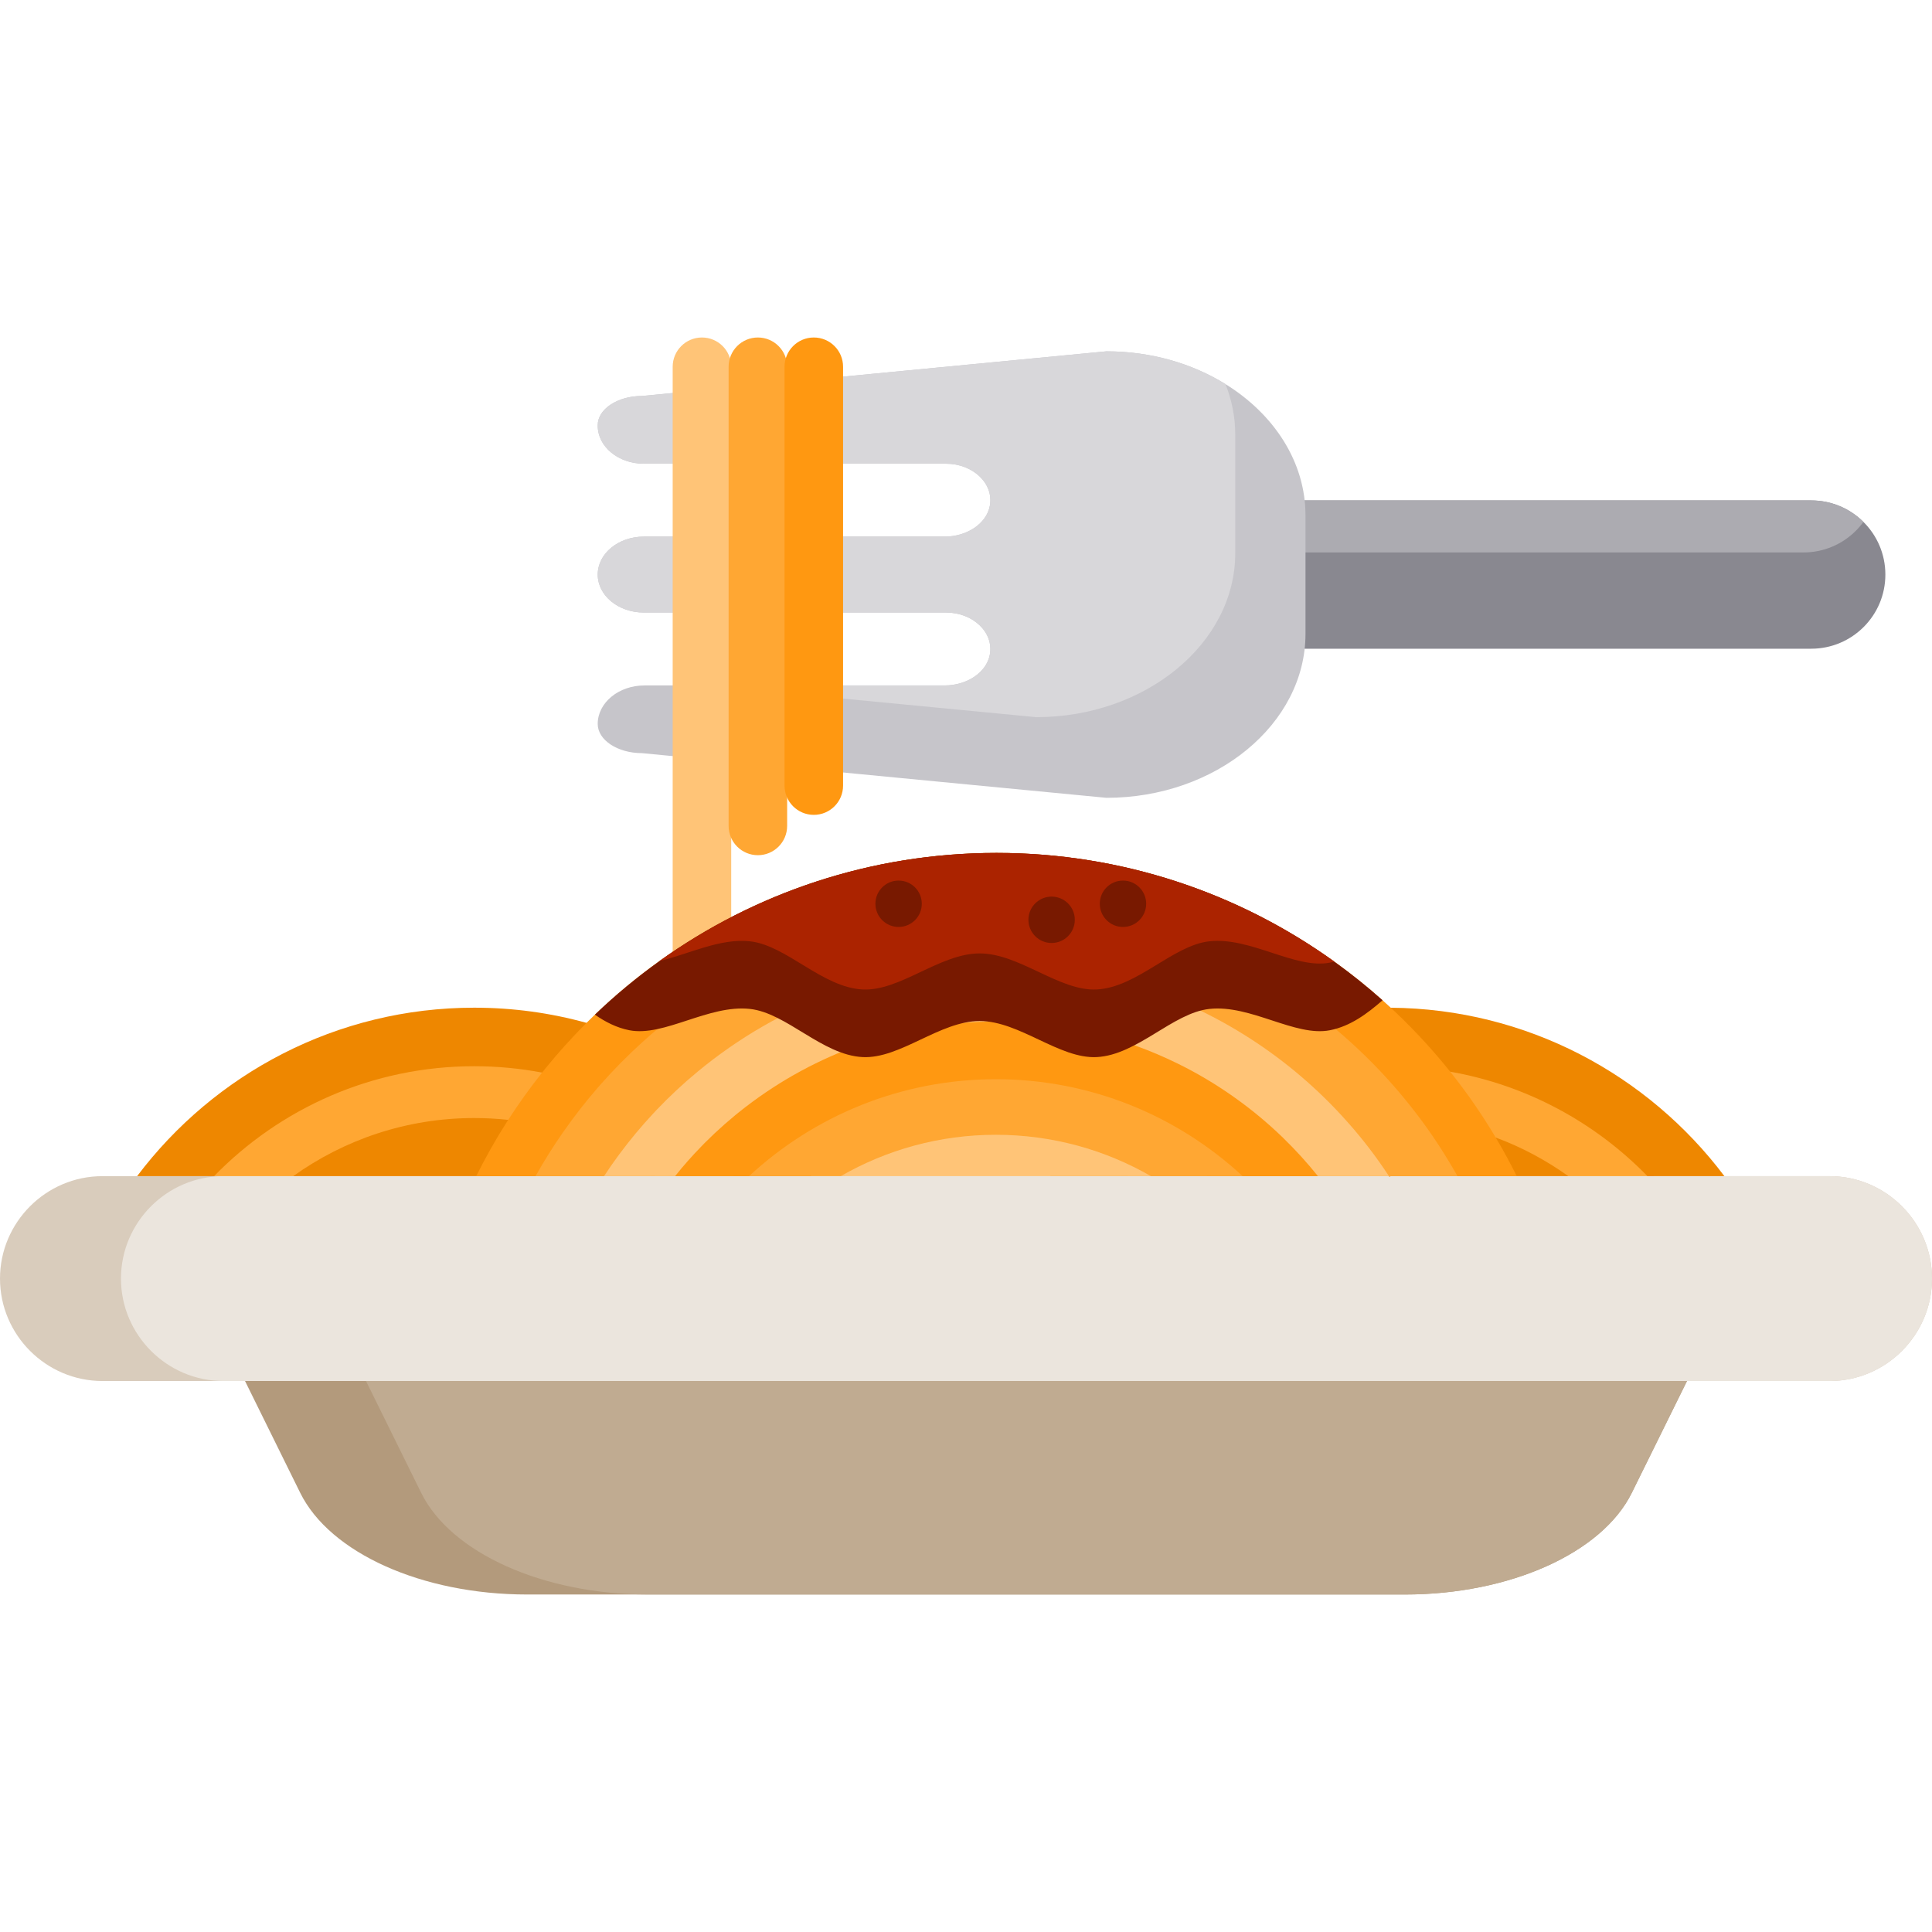 <?xml version="1.0" encoding="iso-8859-1"?>
<!-- Generator: Adobe Illustrator 19.0.0, SVG Export Plug-In . SVG Version: 6.00 Build 0)  -->
<svg version="1.1" id="Capa_1" xmlns="http://www.w3.org/2000/svg" xmlns:xlink="http://www.w3.org/1999/xlink" x="0px" y="0px"
	 viewBox="0 0 512 512" style="enable-background:new 0 0 512 512;" xml:space="preserve">
<path style="fill:#898890;" d="M499.642,152.269c0,5.429-2.192,10.331-5.75,13.888c-3.557,3.557-8.47,5.76-13.899,5.76H297.996
	v-39.297h181.997c5.398,0,10.279,2.172,13.826,5.688C497.419,141.867,499.642,146.81,499.642,152.269z"/>
<path style="fill:#ACABB1;" d="M493.82,138.308c-0.6,0.838-1.272,1.624-1.996,2.347c-3.557,3.557-8.47,5.75-13.899,5.75H297.996
	v-13.785h181.997C485.392,132.621,490.273,134.792,493.82,138.308z"/>
<path style="fill:#C6C5CA;" d="M345.97,136.571v31.396c0,23.899-23.744,43.465-52.751,43.465l-123.093-11.841
	c-6.453,0-11.727-3.475-11.727-7.725c0-2.823,1.386-5.378,3.63-7.229c2.244-1.851,5.346-2.989,8.78-2.989h79.546
	c5.843,0,11.055-3.392,11.955-8.139c1.117-5.977-4.53-11.179-11.582-11.179h-80.114c-6.743,0-12.213-4.509-12.213-10.062
	c0-2.782,1.365-5.295,3.578-7.115c2.213-1.82,5.264-2.947,8.635-2.947h79.742c5.843,0,11.055-3.392,11.955-8.139
	c1.117-5.977-4.53-11.179-11.582-11.179h-80.114c-6.743,0-12.213-4.509-12.213-10.062v-0.155c0-4.25,5.274-7.735,11.727-7.735
	l123.093-11.83c11.81,0,22.741,3.237,31.551,8.697C337.614,109.745,345.97,122.393,345.97,136.571z"/>
<path style="fill:#D8D7DA;" d="M327.355,115.195v31.396c0,23.909-23.744,43.465-52.751,43.465l-87.477-8.408h63.227
	c5.843,0,11.055-3.392,11.955-8.139c1.117-5.977-4.53-11.179-11.582-11.179h-80.114c-6.743,0-12.213-4.509-12.213-10.062
	c0-2.782,1.365-5.295,3.578-7.115c2.213-1.82,5.264-2.947,8.635-2.947h79.742c5.843,0,11.055-3.392,11.955-8.139
	c1.117-5.977-4.53-11.179-11.582-11.179h-80.114c-6.743,0-12.213-4.509-12.213-10.062v-0.155c0-4.25,5.274-7.735,11.727-7.735
	l123.093-11.83c11.81,0,22.741,3.237,31.551,8.697C326.445,106.024,327.355,110.521,327.355,115.195z"/>
<path style="fill:#FFC477;" d="M186.023,275.239c-4.283,0-7.756-3.472-7.756-7.756V97.195c0-4.284,3.473-7.756,7.756-7.756
	s7.756,3.472,7.756,7.756v170.288C193.779,271.766,190.308,275.239,186.023,275.239z"/>
<path style="fill:#FFA733;" d="M200.844,226.635c-4.283,0-7.756-3.472-7.756-7.756V97.195c0-4.284,3.473-7.756,7.756-7.756
	c4.283,0,7.756,3.472,7.756,7.756v121.683C208.6,223.162,205.128,226.635,200.844,226.635z"/>
<path style="fill:#FF9811;" d="M215.667,215.948c-4.283,0-7.756-3.472-7.756-7.756V97.195c0-4.284,3.473-7.756,7.756-7.756
	s7.756,3.472,7.756,7.756v110.997C223.423,212.476,219.95,215.948,215.667,215.948z"/>
<path style="fill:#B39A7C;" d="M460.479,338.806l-28.035,56.805c-7.89,15.977-32.358,26.95-60.145,26.95H139.701
	c-27.787,0-52.255-10.972-60.145-26.95l-28.035-56.805H460.479z"/>
<path style="fill:#D9CCBC;" d="M512,338.838c0,7.466-3.051,14.25-7.973,19.173c-4.922,4.922-11.706,7.973-19.173,7.973H27.146
	C12.213,365.984,0,353.771,0,338.838c0-7.466,3.051-14.25,7.973-19.173c4.922-4.923,11.706-7.973,19.173-7.973h457.708
	C499.787,311.692,512,323.916,512,338.838z"/>
<path style="fill:#C0AB91;" d="M460.479,338.806l-28.035,56.805c-7.89,15.977-32.358,26.95-60.145,26.95H171.759
	c-27.787,0-52.255-10.972-60.145-26.95l-28.035-56.805H460.479z"/>
<path style="fill:#EBE5DD;" d="M512,338.838c0,7.466-3.051,14.25-7.973,19.173c-4.922,4.922-11.706,7.973-19.173,7.973H59.204
	c-14.933,0-27.146-12.213-27.146-27.146c0-7.466,3.051-14.25,7.973-19.173c4.922-4.923,11.706-7.973,19.173-7.973h425.65
	C499.787,311.692,512,323.916,512,338.838z"/>
<path style="fill:#FFA733;" d="M383.136,282.55c-5.047-0.807-10.217-1.231-15.481-1.231c-1.427,0-2.844,0.031-4.25,0.093
	c-0.724,0.031-1.437,0.072-2.151,0.124c-5.926,0.372-11.706,1.293-17.291,2.699c-0.103,0.021-0.197,0.041-0.3,0.072
	c-5.936,1.5-11.655,3.557-17.105,6.101c-11.169,5.202-21.189,12.461-29.576,21.282h23.64c5.957-4.188,12.503-7.601,19.473-10.093
	c5.471-1.965,11.2-3.351,17.136-4.106c0.103-0.021,0.207-0.031,0.31-0.041c3.32-0.414,6.691-0.62,10.114-0.62
	c2.43,0,4.84,0.103,7.208,0.321c0.734,0.062,1.458,0.134,2.182,0.217c6.877,0.786,13.506,2.43,19.762,4.819
	c6.37,2.43,12.368,5.636,17.87,9.504h23.64C423.912,296.542,404.688,285.993,383.136,282.55z"/>
<g>
	<path style="fill:#EE8700;" d="M368.566,267.058c-0.3-0.01-0.61-0.01-0.91-0.01c-6.401,0-12.668,0.538-18.78,1.582
		c-0.724,0.114-1.448,0.248-2.161,0.393c-5.926,1.117-11.696,2.72-17.249,4.736c-0.103,0.041-0.207,0.083-0.31,0.114
		c-5.936,2.192-11.644,4.86-17.053,7.984c-13.185,7.57-24.685,17.746-33.785,29.835h20.393c8.273-8.49,18.097-15.471,29.007-20.455
		c5.45-2.503,11.179-4.498,17.115-5.936c0.093-0.031,0.197-0.062,0.3-0.072c5.595-1.355,11.375-2.213,17.291-2.523
		c0.724-0.041,1.437-0.072,2.161-0.093c1.024-0.031,2.048-0.052,3.071-0.052c5.677,0,11.251,0.496,16.66,1.448
		c20.321,3.557,38.459,13.495,52.276,27.684h20.393C436.736,284.815,404.657,267.337,368.566,267.058z"/>
	<path style="fill:#EE8700;" d="M396.373,301.454c-6.267-2.337-12.896-3.93-19.773-4.674c-0.714-0.083-1.437-0.155-2.172-0.207
		c-2.234-0.186-4.488-0.279-6.774-0.279c-3.578,0-7.104,0.228-10.559,0.672c-0.103,0.01-0.197,0.021-0.3,0.041
		c-5.926,0.776-11.655,2.192-17.125,4.178c-7.177,2.575-13.888,6.132-19.99,10.507h48.408c0.041,0.041,0.072,0.083,0.083,0.124
		c0.103-0.01,0.207-0.01,0.3,0c-0.01-0.041-0.041-0.083-0.072-0.124h47.219C409.724,307.472,403.261,304.009,396.373,301.454z"/>
</g>
<path style="fill:#FFA733;" d="M186.765,302.88c-4.002-3.237-8.283-6.163-12.772-8.728c-0.083-0.052-0.155-0.093-0.228-0.134
	c-4.116-2.347-8.428-4.395-12.896-6.132c-0.527-0.207-1.065-0.414-1.603-0.61c-4.757-1.748-9.679-3.133-14.736-4.116
	c-6.101-1.21-12.41-1.841-18.852-1.841c-27.787,0-52.886,11.675-70.662,30.373h23.63c13.32-9.359,29.545-14.861,47.032-14.861
	c2.927,0,5.822,0.155,8.666,0.455c5.067,0.538,10,1.531,14.747,2.958c0.548,0.155,1.075,0.321,1.613,0.496
	c4.488,1.437,8.811,3.258,12.916,5.409c0.083,0.041,0.155,0.083,0.228,0.124c3.071,1.613,6.029,3.423,8.852,5.419h23.64
	C193.352,308.547,190.157,305.6,186.765,302.88z"/>
<g>
	<path style="fill:#EE8700;" d="M197.623,293.336c-4.023-3.392-8.294-6.505-12.772-9.307c-0.072-0.052-0.145-0.103-0.228-0.145
		c-4.126-2.575-8.428-4.881-12.885-6.898c-0.527-0.248-1.065-0.486-1.603-0.714c-4.736-2.068-9.648-3.806-14.705-5.202
		c-9.473-2.627-19.452-4.023-29.752-4.023c-36.474,0-68.915,17.549-89.339,44.644h20.393c17.498-17.963,41.944-29.132,68.946-29.132
		c6.143,0,12.151,0.579,17.984,1.686c5.057,0.951,9.979,2.316,14.726,4.033c0.538,0.197,1.075,0.393,1.603,0.6
		c4.467,1.706,8.78,3.733,12.906,6.081c0.083,0.031,0.155,0.072,0.228,0.124c4.498,2.554,8.78,5.46,12.782,8.687
		c3.061,2.461,5.977,5.109,8.718,7.921h20.393C209.929,304.928,204.086,298.776,197.623,293.336z"/>
	<path style="fill:#EE8700;" d="M164.169,305.838c-0.072-0.052-0.155-0.093-0.228-0.124c-4.116-2.172-8.428-3.992-12.916-5.44
		c-0.527-0.176-1.065-0.341-1.603-0.496c-4.747-1.437-9.68-2.451-14.747-2.999c-2.958-0.321-5.957-0.486-8.997-0.486
		c-17.87,0-34.437,5.708-47.963,15.398h95.926C170.632,309.53,167.468,307.566,164.169,305.838z"/>
</g>
<path style="fill:#FFA733;" d="M263.911,285.632c-25.585,0-48.894,9.897-66.309,26.06h26.112
	c11.882-6.712,25.605-10.548,40.197-10.548c14.592,0,28.304,3.826,40.186,10.548h26.112
	C312.795,295.529,289.485,285.632,263.911,285.632z"/>
<path style="fill:#FF9811;" d="M263.911,270.491c-34.902,0-66.112,16.07-86.629,41.2h21.22
	c17.187-15.936,40.186-25.688,65.409-25.688c25.212,0,48.211,9.752,65.399,25.688h21.22
	C330.023,286.562,298.803,270.491,263.911,270.491z"/>
<path style="fill:#FFC477;" d="M263.911,300.729c-14.954,0-28.987,3.992-41.107,10.962h82.203
	C292.898,304.722,278.854,300.729,263.911,300.729z"/>
<path style="fill:#FF9811;" d="M396.808,302.189c-0.134-0.248-0.279-0.486-0.434-0.734c-3.619-6.101-7.653-11.924-12.058-17.446
	c-0.393-0.486-0.786-0.972-1.179-1.458c-4.509-5.491-9.369-10.672-14.571-15.491c-27.456-25.45-64.189-41.024-104.479-41.024
	c-42.379,0-80.818,17.229-108.657,45.037c-3.837,3.837-7.477,7.87-10.9,12.089c-0.29,0.362-0.579,0.724-0.869,1.086
	c-3.195,4.023-6.194,8.201-8.987,12.534c-0.114,0.176-0.217,0.341-0.331,0.507c-2.958,4.643-5.677,9.442-8.139,14.405h17.57
	c2.141-3.764,4.447-7.415,6.929-10.951c0.103-0.155,0.217-0.31,0.321-0.465c2.792-3.961,5.791-7.756,8.966-11.396
	c0.3-0.331,0.589-0.662,0.879-0.993c3.423-3.837,7.053-7.477,10.869-10.9c24.499-22.027,56.888-35.44,92.348-35.44
	c30.952,0,59.556,10.217,82.627,27.477c5.14,3.826,9.99,8.015,14.54,12.513c0.393,0.383,0.786,0.776,1.169,1.169
	c4.302,4.354,8.314,8.987,12.006,13.868c0.145,0.197,0.29,0.383,0.434,0.579c3.464,4.633,6.649,9.483,9.524,14.54h17.57
	C400.355,308.455,398.638,305.291,396.808,302.189z"/>
<path style="fill:#FFC477;" d="M368.4,311.692c-3.278-5.016-6.908-9.773-10.858-14.24c-0.145-0.165-0.29-0.331-0.445-0.486
	c-3.713-4.178-7.715-8.108-11.965-11.737c-0.383-0.352-0.776-0.672-1.169-0.993c-4.571-3.837-9.411-7.332-14.499-10.476
	c-19.018-11.768-41.417-18.563-65.378-18.563c-30.176,0-57.87,10.776-79.463,28.687c-3.816,3.154-7.446,6.546-10.858,10.134
	c-0.3,0.31-0.6,0.62-0.869,0.941c-3.195,3.413-6.184,7.001-8.956,10.755c-0.124,0.145-0.228,0.29-0.321,0.434
	c-1.344,1.81-2.627,3.65-3.857,5.543h19.142c2.192-2.751,4.53-5.398,7.001-7.921c0.279-0.3,0.569-0.6,0.858-0.889
	c3.413-3.413,7.032-6.608,10.858-9.545c18.418-14.178,41.469-22.627,66.464-22.627c17.218,0,33.516,4.012,48.015,11.148
	c5.057,2.482,9.886,5.346,14.457,8.552c0.393,0.269,0.776,0.538,1.158,0.827c4.219,3.02,8.211,6.36,11.955,9.948
	c0.145,0.134,0.29,0.279,0.424,0.414c3.258,3.175,6.329,6.546,9.173,10.093h18.821c0.041,0.041,0.072,0.083,0.083,0.124
	c0.103-0.01,0.207-0.01,0.3,0C368.462,311.775,368.431,311.734,368.4,311.692z"/>
<path style="fill:#FFA733;" d="M386.249,311.692c-2.792-4.964-5.864-9.752-9.204-14.323c-0.155-0.196-0.3-0.393-0.445-0.589
	c-3.692-4.985-7.704-9.721-12.017-14.168c-0.393-0.403-0.776-0.807-1.179-1.2c-4.54-4.581-9.4-8.852-14.53-12.782
	c-23.537-17.994-52.937-28.687-84.789-28.687c-36.133,0-69.101,13.764-93.951,36.329c-3.816,3.464-7.446,7.136-10.869,11.003
	c-0.29,0.331-0.589,0.672-0.879,1.003c-3.185,3.671-6.174,7.508-8.966,11.5c-0.114,0.155-0.228,0.31-0.331,0.465
	c-2.565,3.692-4.953,7.508-7.167,11.448h18.159c1.2-1.841,2.451-3.651,3.764-5.419c0.103-0.145,0.207-0.29,0.321-0.434
	c2.782-3.754,5.77-7.342,8.956-10.755c0.29-0.31,0.579-0.62,0.869-0.931c3.423-3.588,7.042-6.97,10.858-10.124
	c21.531-17.839,49.152-28.573,79.235-28.573c23.837,0,46.122,6.743,65.068,18.418c5.088,3.133,9.938,6.618,14.509,10.434
	c0.393,0.331,0.786,0.662,1.169,0.993c4.25,3.63,8.252,7.539,11.965,11.706c0.155,0.165,0.3,0.321,0.434,0.486
	c3.961,4.457,7.591,9.204,10.858,14.199c0.041,0.041,0.072,0.083,0.083,0.124c0.103-0.01,0.207-0.01,0.3,0
	c-0.01-0.041-0.041-0.083-0.072-0.124H386.249z"/>
<path style="fill:#D9CCBC;" d="M368.472,311.816c-0.093-0.01-0.197-0.01-0.3,0c-0.01-0.041-0.041-0.083-0.083-0.124h0.31
	C368.431,311.734,368.462,311.775,368.472,311.816z"/>
<path style="fill:#781900;" d="M366.394,265.083c-4.064,3.547-8.532,6.887-13.95,7.942c-9.235,1.81-21.014-6.867-31.975-5.646
	c-9.679,1.076-19.111,12.213-29.824,12.761c-9.907,0.507-20.466-9.555-31.024-9.555s-21.107,10.062-31.024,9.555
	c-10.714-0.548-20.145-11.686-29.824-12.761c-10.962-1.22-22.741,7.446-31.986,5.646c-3.371-0.662-6.37-2.203-9.131-4.126
	c5.357-5.15,11.096-9.907,17.156-14.24c25.181-18.015,56.019-28.625,89.277-28.625c33.361,0,64.282,10.672,89.515,28.801
	C358.048,258.021,362.319,261.443,366.394,265.083z"/>
<path style="fill:#AB2300;" d="M353.602,254.836c-0.383,0.103-0.765,0.196-1.158,0.269c-9.235,1.81-21.014-6.867-31.975-5.646
	c-9.679,1.075-19.111,12.213-29.824,12.761c-9.907,0.507-20.466-9.555-31.024-9.555s-21.107,10.062-31.024,9.555
	c-10.714-0.548-20.145-11.686-29.824-12.761c-7.984-0.889-16.401,3.464-23.961,5.202c25.181-18.015,56.019-28.625,89.277-28.625
	C297.448,226.034,328.369,236.706,353.602,254.836z"/>
<g>
	<circle style="fill:#781900;" cx="297.603" cy="239.506" r="6.146"/>
	<circle style="fill:#781900;" cx="238.14" cy="239.506" r="6.146"/>
	<circle style="fill:#781900;" cx="278.689" cy="243.756" r="6.146"/>
</g>
<g>
</g>
<g>
</g>
<g>
</g>
<g>
</g>
<g>
</g>
<g>
</g>
<g>
</g>
<g>
</g>
<g>
</g>
<g>
</g>
<g>
</g>
<g>
</g>
<g>
</g>
<g>
</g>
<g>
</g>
</svg>
